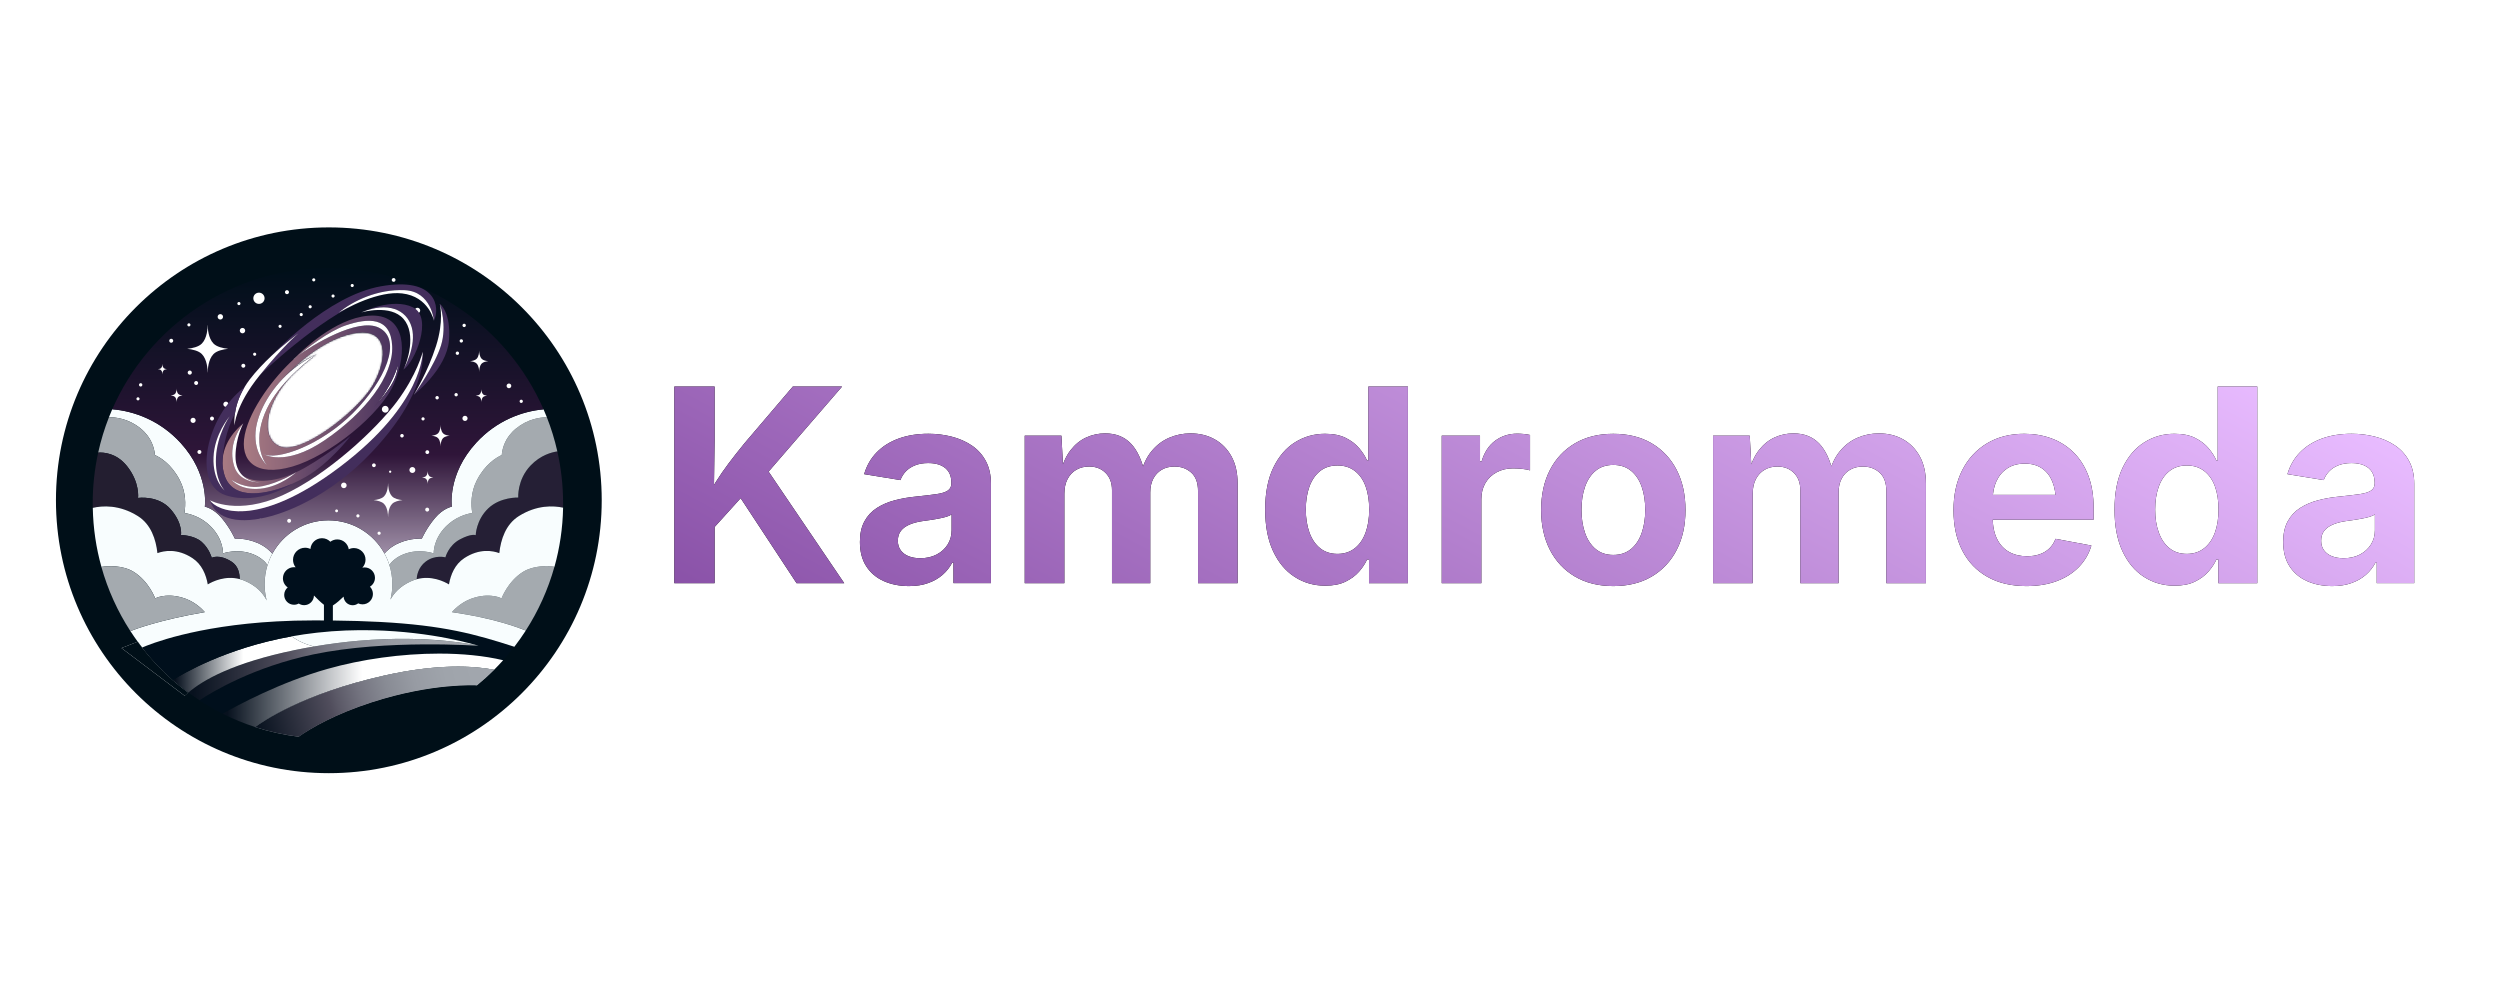 <?xml version="1.0" encoding="utf-8"?>
<!-- Generator: Adobe Illustrator 23.1.0, SVG Export Plug-In . SVG Version: 6.00 Build 0)  -->
<svg version="1.1" id="Layer_1" xmlns="http://www.w3.org/2000/svg" height="200" width="500" xmlns:xlink="http://www.w3.org/1999/xlink" x="0px" y="0px"
	 viewBox="0 0 1480 495" style="enable-background:new 0 0 1480 495;" xml:space="preserve">
<style type="text/css">
	.st0{clip-path:url(#SVGID_2_);}
	.st1{clip-path:url(#SVGID_4_);fill:#000F18;}
	.st2{clip-path:url(#SVGID_4_);fill:#251F35;}
	.st3{clip-path:url(#SVGID_4_);fill:#A4AAAF;}
	.st4{clip-path:url(#SVGID_4_);fill:#F8FDFE;}
	.st5{clip-path:url(#SVGID_4_);fill:#000F1C;}
	.st6{clip-path:url(#SVGID_6_);fill:url(#SVGID_7_);}
	.st7{clip-path:url(#SVGID_9_);fill:url(#SVGID_10_);}
	.st8{clip-path:url(#SVGID_12_);fill:#A0A6AA;}
	.st9{clip-path:url(#SVGID_12_);fill:#000F18;}
	.st10{clip-path:url(#SVGID_12_);fill:#000F1C;}
	.st11{clip-path:url(#SVGID_14_);fill:url(#SVGID_15_);}
	.st12{clip-path:url(#SVGID_17_);fill:#000F1C;}
	.st13{clip-path:url(#SVGID_17_);fill:#F8FDFE;}
	.st14{clip-path:url(#SVGID_17_);fill:#A4AAAF;}
	.st15{clip-path:url(#SVGID_17_);fill:#231E30;}
	.st16{clip-path:url(#SVGID_17_);fill:#000F18;}
	.st17{clip-path:url(#SVGID_19_);fill:url(#SVGID_20_);}
	.st18{clip-path:url(#SVGID_22_);fill:url(#SVGID_23_);}
	.st19{clip-path:url(#SVGID_25_);fill:#000F18;}
	.st20{clip-path:url(#SVGID_25_);fill:#FFFFFF;}
	.st21{clip-path:url(#SVGID_25_);fill:#432E5C;}
	.st22{clip-path:url(#SVGID_27_);fill:url(#SVGID_28_);}
	.st23{clip-path:url(#SVGID_30_);fill:#FFFFFF;}
	.st24{filter:url(#Adobe_OpacityMaskFilter);}
	.st25{clip-path:url(#SVGID_32_);fill:url(#SVGID_34_);}
	.st26{clip-path:url(#SVGID_32_);mask:url(#SVGID_33_);fill:url(#SVGID_35_);}
	.st27{clip-path:url(#SVGID_37_);fill:url(#SVGID_38_);}
	.st28{clip-path:url(#SVGID_40_);fill:#FFFFFF;}
	.st29{clip-path:url(#SVGID_40_);fill:#432E5C;}
	.st30{fill:url(#SVGID_41_);}
	.st31{fill:url(#SVGID_42_);}
	.st32{fill:url(#SVGID_43_);}
	.st33{fill:url(#SVGID_44_);}
	.st34{fill:url(#SVGID_45_);}
	.st35{fill:url(#SVGID_46_);}
	.st36{fill:url(#SVGID_47_);}
	.st37{fill:url(#SVGID_48_);}
	.st38{fill:url(#SVGID_49_);}
	.st39{fill:url(#SVGID_50_);}
</style>
<g>
	<defs>
		<rect id="SVGID_1_" x="-52.83" y="0.17" width="495" height="495"/>
	</defs>
	<clipPath id="SVGID_2_">
		<use xlink:href="#SVGID_1_"  style="overflow:visible;"/>
	</clipPath>
	<g class="st0">
		<defs>
			<rect id="SVGID_3_" x="-52.83" y="0.17" width="495" height="495"/>
		</defs>
		<clipPath id="SVGID_4_">
			<use xlink:href="#SVGID_3_"  style="overflow:visible;"/>
		</clipPath>
		<path class="st1" d="M194.67,86.12c-89.22,0-161.55,72.33-161.55,161.55c0,89.22,72.33,161.55,161.55,161.55
			c89.23,0,161.55-72.33,161.55-161.55C356.22,158.44,283.89,86.12,194.67,86.12 M71.92,335.16l9.58-3.78
			c0.85,1.16,1.72,2.32,2.6,3.46c5.44,6.99,11.52,13.45,18.17,19.29c2.96,2.6,6.03,5.08,9.2,7.42c-0.76,0.66-1.45,1.29-2.07,1.9
			L71.92,335.16z"/>
		<path class="st2" d="M333.35,249.47c0,0.85-0.01,1.71-0.03,2.56c-5.65-1.22-15.48-1.73-26.18,4.98
			c-7.77,4.88-10.68,13.8-11.57,21.93c-3.83-1.42-11.7-2.97-20.74,2.97c-5.58,3.67-8.05,9.8-9.06,15.54
			c-2.77-1.67-10.37-5.46-19.12-3.07c0.09-1.75,0.75-6.99,5.44-10.48c5.56-4.15,11.6-2.47,11.6-2.47s1.77-7.01,8.63-10.65
			c6.86-3.63,9.3-2.47,9.3-2.47s0.21-8.95,7.4-15.84c7.19-6.88,17.78-6.43,17.78-6.43s-0.76-10.52,7.34-18.99
			c5.94-6.22,12.66-7.87,15.81-8.32C332.18,228.62,333.35,238.91,333.35,249.47"/>
		<path class="st3" d="M297.03,220.89c0.35-4.06,2.03-10.46,8.45-15.7c6.91-5.64,14.2-6.64,18.25-6.69
			c2.57,6.52,4.65,13.28,6.22,20.24c-3.16,0.44-9.87,2.1-15.81,8.32c-8.09,8.47-7.34,18.99-7.34,18.99s-10.59-0.45-17.78,6.43
			c-7.19,6.89-7.4,15.84-7.4,15.84s-2.44-1.16-9.3,2.47c-6.86,3.63-8.63,10.65-8.63,10.65s-6.04-1.68-11.6,2.47
			c-4.68,3.49-5.35,8.73-5.44,10.48c-0.89,0.24-1.79,0.55-2.69,0.92c-7.44,3.1-11.1,7.88-12.82,11.14c0.72-2.91,1.11-5.96,1.11-9.1
			c0-3.99-0.62-7.84-1.77-11.45c1.58-2.14,4.24-4.64,8.6-6.34c9.12-3.55,17.67-0.45,17.67-0.45s-0.46-8.25,7.34-16.04
			c5.66-5.66,12.28-7.37,15.48-7.88c-0.81-4.85-0.99-12.17,2.76-19.43C287.33,226.04,294.22,222.14,297.03,220.89"/>
		<path class="st3" d="M309.59,290.06c6.34-3.94,14.46-3.58,18.64-3.05c-3.78,13.53-9.55,26.23-16.98,37.77
			c-4.87-2.02-19.49-7.43-43.45-10.87c-0.09-0.02-0.18-0.03-0.27-0.05c2.19-2.49,6.74-6.73,13.55-8.64
			c9.95-2.8,15.81,0.53,15.81,0.53S300.66,295.61,309.59,290.06"/>
		<path class="st4" d="M323.73,198.5c-4.04,0.05-11.33,1.04-18.25,6.69c-6.43,5.24-8.1,11.64-8.45,15.7
			c-2.81,1.25-9.7,5.15-14.7,14.87c-3.75,7.27-3.56,14.59-2.76,19.43c-3.2,0.51-9.82,2.22-15.48,7.88
			c-7.79,7.79-7.34,16.04-7.34,16.04s-8.55-3.1-17.67,0.45c-4.36,1.7-7.01,4.19-8.6,6.34c-0.74-2.34-1.71-4.59-2.87-6.71
			c1.29-1.56,4.01-4.23,8.67-6.25c7-3.03,13.43-2.57,13.43-2.57s2.72-6.16,7.75-12.14c5.03-5.98,10.03-6.77,10.03-6.77
			s-2.8-19.11,14.45-37.87c12-13.05,27.04-18.6,39.84-19.75C322.46,195.38,323.11,196.93,323.73,198.5"/>
		<path class="st5" d="M304.48,334.38c-2.11,2.74-4.32,5.4-6.63,7.97c-30.07-7.1-71.49-4.08-104.11,5.16
			c-28,7.94-53.07,21.45-61.94,26.51c-4.76-2.38-9.35-5.03-13.78-7.92c7.79-5.16,32.16-19.83,67.47-27.22
			c43.29-9.05,97.84-5.07,97.84-5.07s0,0-0.01,0c0,0,0,0-0.01,0c-0.83-0.27-26.49-8.4-62.69-9.2c1.58-1.51,3.03-3.16,4.32-4.93
			C262.68,321.7,281.5,326.96,304.48,334.38"/>
	</g>
	<g class="st0">
		<defs>
			<path id="SVGID_5_" d="M193.75,347.52c-28,7.94-53.07,21.45-61.94,26.51c6.15,3.09,12.57,5.73,19.2,7.88
				c4.02-2.98,27.98-19.61,76.42-30.46c32.01-7.17,53.23-5.74,65.08-3.44c1.84-1.84,3.62-3.72,5.36-5.66
				c-11.38-2.69-24.38-3.92-37.92-3.92C237.7,338.43,214.02,341.77,193.75,347.52"/>
		</defs>
		<clipPath id="SVGID_6_">
			<use xlink:href="#SVGID_5_"  style="overflow:visible;"/>
		</clipPath>
		
			<linearGradient id="SVGID_7_" gradientUnits="userSpaceOnUse" x1="-124.604" y1="1084.626" x2="-124.274" y2="1084.626" gradientTransform="matrix(503.18 0 0 -503.18 62829.824 546122)">
			<stop  offset="0" style="stop-color:#07111E"/>
			<stop  offset="0.018" style="stop-color:#07111E"/>
			<stop  offset="0.499" style="stop-color:#FFFFFF"/>
			<stop  offset="1" style="stop-color:#FFFFFF"/>
		</linearGradient>
		<rect x="131.8" y="338.43" class="st6" width="166.05" height="43.48"/>
	</g>
	<g class="st0">
		<defs>
			<path id="SVGID_8_" d="M211.97,330.86c-8.14,0.71-16.83,1.78-26.01,3.35c-3.61,0.61-7.3,1.3-11.05,2.07
				c-36.85,7.54-54.81,17.83-63.43,25.28c2.14,1.58,4.32,3.1,6.55,4.55c7.79-5.16,32.16-19.83,67.47-27.21
				c43.29-9.05,97.84-5.07,97.84-5.07s0,0-0.01,0c0,0,0,0-0.01,0c-0.65-0.16-17.35-4.13-44.95-4.13
				C230.43,329.69,221.59,330.02,211.97,330.86"/>
		</defs>
		<clipPath id="SVGID_9_">
			<use xlink:href="#SVGID_8_"  style="overflow:visible;"/>
		</clipPath>
		
			<linearGradient id="SVGID_10_" gradientUnits="userSpaceOnUse" x1="-124.504" y1="1084.556" x2="-124.174" y2="1084.556" gradientTransform="matrix(520.8 0 0 -520.8 64953.109 565185)">
			<stop  offset="0" style="stop-color:#07111E"/>
			<stop  offset="0.018" style="stop-color:#07111E"/>
			<stop  offset="0.331" style="stop-color:#504D5C"/>
			<stop  offset="0.363" style="stop-color:#5A5866"/>
			<stop  offset="0.463" style="stop-color:#747480"/>
			<stop  offset="0.571" style="stop-color:#888B94"/>
			<stop  offset="0.687" style="stop-color:#979BA3"/>
			<stop  offset="0.819" style="stop-color:#9FA4AB"/>
			<stop  offset="1" style="stop-color:#A2A7AE"/>
		</linearGradient>
		<rect x="111.47" y="329.69" class="st7" width="171.86" height="36.42"/>
	</g>
	<g class="st0">
		<defs>
			<rect id="SVGID_11_" x="-52.83" y="0.17" width="495" height="495"/>
		</defs>
		<clipPath id="SVGID_12_">
			<use xlink:href="#SVGID_11_"  style="overflow:visible;"/>
		</clipPath>
		<path class="st8" d="M292.5,348.01c-3.29,3.28-6.74,6.4-10.34,9.34l-0.1-0.13c0,0-26.03-1.58-61.85,10.02
			c-21.86,7.08-35.79,15.18-43.33,20.41c-8.91-1.1-17.57-3.04-25.88-5.75c4.02-2.98,27.98-19.6,76.42-30.46
			C259.43,344.28,280.64,345.71,292.5,348.01"/>
		<path class="st9" d="M282.05,357.22l0.1,0.13c-23.99,19.61-54.64,31.36-88.04,31.36c-5.84,0-11.59-0.36-17.24-1.06
			c7.54-5.23,21.47-13.33,43.33-20.41C256.02,355.64,282.05,357.22,282.05,357.22"/>
		<path class="st10" d="M224.95,319.68c-1.29,1.77-2.74,3.42-4.32,4.93c-10.22-0.23-21.28,0.13-32.86,1.41
			c-5.25,0.58-10.3,1.33-15.15,2.2c-3.45-2.44-6.46-5.44-8.92-8.87c6.88-0.38,14.2-0.59,21.95-0.59c2.07,0,4.11,0.01,6.09,0.02v2.33
			h5.3v-2.28C207.42,318.95,216.65,319.23,224.95,319.68"/>
		<path class="st10" d="M221.95,293.55c0,2.23-1.2,4.18-2.98,5.26c1.09,1.11,1.77,2.63,1.77,4.31c0,3.4-2.75,6.15-6.15,6.15
			c-0.93,0-1.8-0.21-2.59-0.58c-0.9,0.69-2.03,1.11-3.26,1.11c-2.88,0-5.22-2.27-5.36-5.11c-1.6,1.56-4.17,3.92-6.35,5.24v8.9
			c-1.73-0.02-3.49-0.03-5.3-0.04v-9.27c-1.94-1.48-4.3-3.83-5.91-5.5c-0.05,3.17-2.62,5.73-5.8,5.73c-1.18,0-2.29-0.36-3.21-0.97
			c-0.83,0.46-1.79,0.72-2.81,0.72c-3.21,0-5.81-2.6-5.81-5.81c0-1.78,0.81-3.38,2.08-4.45c-1.71-1.19-2.83-3.16-2.83-5.41
			c0-3.64,2.95-6.58,6.58-6.58c0.32,0,0.63,0.03,0.93,0.07c-0.96-1.22-1.53-2.75-1.53-4.43c0-3.95,3.2-7.15,7.15-7.15
			c1.14,0,2.21,0.27,3.16,0.74c0.26-3.56,3.23-6.38,6.86-6.38c1.94,0,3.68,0.8,4.93,2.09c1.15-0.86,2.57-1.37,4.11-1.37
			c3.44,0,6.28,2.52,6.79,5.82c0.92-0.45,1.95-0.71,3.04-0.71c3.8,0,6.89,3.08,6.89,6.88c0,1.83-0.72,3.49-1.88,4.72
			c0.42-0.09,0.86-0.14,1.32-0.14C219.2,287.4,221.95,290.15,221.95,293.55"/>
		<path class="st10" d="M197.04,318.83v2.28h-5.3v-2.33C193.54,318.79,195.31,318.81,197.04,318.83"/>
	</g>
	<g class="st0">
		<defs>
			<path id="SVGID_13_" d="M102.27,354.13c2.96,2.6,6.03,5.08,9.2,7.42c8.62-7.45,26.58-17.74,63.43-25.28
				c3.76-0.77,7.44-1.46,11.05-2.07c-4.87-1.12-9.39-3.18-13.34-5.98C133.22,335.32,107.52,350.77,102.27,354.13"/>
		</defs>
		<clipPath id="SVGID_14_">
			<use xlink:href="#SVGID_13_"  style="overflow:visible;"/>
		</clipPath>
		
			<linearGradient id="SVGID_15_" gradientUnits="userSpaceOnUse" x1="-124.961" y1="1085.119" x2="-124.631" y2="1085.119" gradientTransform="matrix(253.6 0 0 -253.6 31792.416 275531.031)">
			<stop  offset="0" style="stop-color:#07111E"/>
			<stop  offset="0.018" style="stop-color:#07111E"/>
			<stop  offset="0.499" style="stop-color:#FFFFFF"/>
			<stop  offset="1" style="stop-color:#FFFFFF"/>
		</linearGradient>
		<rect x="102.27" y="328.23" class="st11" width="83.69" height="33.32"/>
	</g>
	<g class="st0">
		<defs>
			<rect id="SVGID_16_" x="-52.83" y="0.17" width="495" height="495"/>
		</defs>
		<clipPath id="SVGID_17_">
			<use xlink:href="#SVGID_16_"  style="overflow:visible;"/>
		</clipPath>
		<path class="st12" d="M172.62,328.23c-39.4,7.1-65.1,22.55-70.35,25.9c-6.65-5.84-12.73-12.3-18.17-19.29
			c4.56-2,31.2-12.82,79.6-15.48C166.15,322.78,169.17,325.78,172.62,328.23"/>
		<path class="st13" d="M161.22,279.29c-1.16,2.13-2.12,4.39-2.86,6.74c-1.57-2.17-4.24-4.73-8.69-6.46
			c-9.12-3.55-17.67-0.45-17.67-0.45s0.45-8.25-7.34-16.04c-5.66-5.66-12.28-7.37-15.48-7.88c0.8-4.85,0.98-12.17-2.76-19.43
			c-5.01-9.72-11.9-13.62-14.7-14.87c-0.35-4.07-2.03-10.46-8.45-15.71c-7.23-5.9-14.86-6.72-18.77-6.69
			c0.62-1.58,1.27-3.15,1.95-4.71c12.91,1.05,28.19,6.57,40.35,19.79c17.25,18.77,14.45,37.87,14.45,37.87s4.99,0.8,10.03,6.77
			c5.03,5.98,7.75,12.14,7.75,12.14s6.43-0.45,13.43,2.57C157.23,275,159.97,277.75,161.22,279.29"/>
		<path class="st14" d="M156.64,297.35c0,2.82,0.31,5.56,0.89,8.21c-0.09,0.08-0.18,0.17-0.28,0.25c-1.85-3.22-5.5-7.6-12.46-10.5
			c-0.98-0.41-1.95-0.73-2.9-0.98c0.02-3.49-0.89-7.81-4.82-10.33c-7.38-4.73-11.73-2.27-11.73-2.27s-1.36-5.34-5.9-9.38
			c-4.54-4.05-12.3-4.13-12.3-4.13s1.25-6.74-6.09-15.21c-7.34-8.47-19.32-6.74-19.32-6.74s1.21-9.23-6.66-18.97
			c-6.31-7.8-14.1-8.06-16.95-7.85c1.58-7.21,3.73-14.21,6.38-20.96c3.91-0.04,11.54,0.79,18.77,6.69
			c6.43,5.24,8.1,11.64,8.45,15.71c2.81,1.25,9.69,5.14,14.7,14.87c3.74,7.27,3.56,14.59,2.76,19.43c3.2,0.52,9.82,2.22,15.48,7.88
			c7.79,7.79,7.34,16.04,7.34,16.04s8.55-3.1,17.67,0.45c4.45,1.73,7.11,4.3,8.69,6.46C157.24,289.6,156.64,293.41,156.64,297.35"/>
		<path class="st15" d="M137.07,283.99c3.93,2.52,4.83,6.84,4.82,10.33c-8.66-2.27-16.17,1.47-18.91,3.13
			c-1.01-5.74-3.48-11.88-9.06-15.54c-9.04-5.94-16.9-4.39-20.74-2.97c-0.89-8.12-3.79-17.04-11.57-21.93
			c-11.04-6.92-21.15-6.16-26.7-4.86c-0.02-0.89-0.03-1.79-0.03-2.68c0-10.31,1.12-20.35,3.25-30.02
			c2.85-0.21,10.65,0.05,16.95,7.85c7.87,9.74,6.66,18.97,6.66,18.97s11.98-1.74,19.32,6.74c7.34,8.47,6.09,15.21,6.09,15.21
			s7.76,0.08,12.3,4.13c4.54,4.05,5.9,9.38,5.9,9.38S129.69,279.26,137.07,283.99"/>
		<path class="st14" d="M157.88,306.98c-0.18-0.37-0.39-0.76-0.62-1.17c0.09-0.09,0.18-0.17,0.28-0.25
			C157.64,306.03,157.75,306.51,157.88,306.98"/>
		<path class="st13" d="M187.77,326.03c-5.25,0.58-10.3,1.33-15.15,2.2c3.95,2.8,8.47,4.86,13.34,5.98
			c9.18-1.56,17.88-2.64,26.01-3.35c42.74-3.74,70.1,2.66,71.32,2.95c-1.21-0.39-26.75-8.39-62.66-9.19
			C210.41,324.39,199.35,324.74,187.77,326.03"/>
		<path class="st13" d="M307.15,257.02c-7.77,4.88-10.68,13.8-11.57,21.93c-3.83-1.42-11.7-2.97-20.74,2.97
			c-5.58,3.67-8.05,9.8-9.06,15.54c-2.77-1.67-10.37-5.46-19.12-3.07c-0.89,0.24-1.79,0.55-2.69,0.92
			c-7.44,3.1-11.1,7.88-12.82,11.14c0.72-2.91,1.11-5.96,1.11-9.1c0-3.99-0.62-7.84-1.77-11.45c-0.74-2.34-1.71-4.59-2.87-6.71
			c-6.42-11.71-18.87-19.65-33.17-19.65c-14.34,0-26.82,7.99-33.22,19.75c-1.16,2.13-2.12,4.39-2.86,6.74
			c-1.12,3.57-1.72,7.38-1.72,11.32c0,2.82,0.31,5.56,0.89,8.21c0.11,0.48,0.22,0.95,0.35,1.42c-0.18-0.37-0.39-0.76-0.62-1.17
			c-1.85-3.22-5.5-7.6-12.46-10.5c-0.98-0.41-1.95-0.73-2.9-0.98c-8.66-2.27-16.17,1.47-18.91,3.13
			c-1.01-5.74-3.48-11.88-9.06-15.54c-9.04-5.94-16.9-4.39-20.74-2.97c-0.89-8.12-3.79-17.04-11.57-21.93
			c-11.04-6.92-21.15-6.16-26.7-4.86c0.23,12.08,1.99,23.79,5.11,34.93c4-0.57,12.54-1.13,19.14,2.98
			c8.93,5.55,12.7,15.69,12.7,15.69s5.86-3.33,15.82-0.53c6.8,1.91,11.35,6.15,13.55,8.64c-26.56,4.57-41.28,10.11-44.05,11.22
			c1.39,2.14,2.83,4.25,4.33,6.31c0.85,1.16,1.72,2.32,2.6,3.45c4.56-2,31.2-12.82,79.6-15.48c6.88-0.38,14.2-0.59,21.95-0.59
			c2.07,0,4.11,0.01,6.09,0.02v-9.27c-1.94-1.48-4.3-3.83-5.91-5.5c-0.05,3.17-2.62,5.73-5.8,5.73c-1.18,0-2.29-0.36-3.21-0.97
			c-0.83,0.46-1.79,0.72-2.8,0.72c-3.21,0-5.81-2.6-5.81-5.81c0-1.78,0.81-3.38,2.08-4.45c-1.71-1.19-2.83-3.16-2.83-5.41
			c0-3.64,2.95-6.58,6.58-6.58c0.32,0,0.63,0.03,0.93,0.07c-0.96-1.22-1.53-2.75-1.53-4.43c0-3.95,3.2-7.15,7.15-7.15
			c1.14,0,2.21,0.27,3.16,0.74c0.26-3.56,3.23-6.38,6.86-6.38c1.94,0,3.68,0.8,4.93,2.09c1.15-0.86,2.57-1.37,4.11-1.37
			c3.44,0,6.28,2.52,6.79,5.82c0.92-0.45,1.95-0.71,3.04-0.71c3.8,0,6.89,3.08,6.89,6.88c0,1.83-0.72,3.49-1.88,4.72
			c0.42-0.09,0.86-0.14,1.32-0.14c3.4,0,6.15,2.75,6.15,6.15c0,2.23-1.2,4.18-2.98,5.26c1.09,1.11,1.77,2.63,1.77,4.31
			c0,3.4-2.75,6.15-6.15,6.15c-0.93,0-1.8-0.21-2.59-0.58c-0.9,0.69-2.03,1.11-3.26,1.11c-2.88,0-5.22-2.27-5.36-5.11
			c-1.6,1.56-4.17,3.92-6.35,5.24v8.9c10.39,0.12,19.61,0.41,27.91,0.85c37.73,2.02,56.55,7.28,79.53,14.7
			c2.36-3.06,4.67-6.35,6.77-9.6c-3.61-1.41-17.77-7.15-43.45-10.87c-0.09-0.01-0.18-0.03-0.27-0.04c0,0,0,0,0-0.01
			c2.19-2.49,6.74-6.73,13.55-8.64c9.95-2.8,15.81,0.53,15.81,0.53s3.77-10.14,12.7-15.69c6.34-3.94,14.46-3.58,18.64-3.05
			c3.12-11.16,4.88-22.88,5.1-34.98C327.68,250.82,317.85,250.3,307.15,257.02"/>
		<path class="st14" d="M107.67,305.22c6.8,1.91,11.35,6.15,13.55,8.64c-26.56,4.57-41.28,10.11-44.05,11.22
			c-7.51-11.59-13.34-24.37-17.15-37.99c4-0.57,12.54-1.13,19.14,2.98c8.93,5.55,12.7,15.69,12.7,15.69S97.72,302.42,107.67,305.22"
			/>
		<path class="st16" d="M118.02,366.1c-1.76,1.16-2.67,1.84-2.67,1.84l-5.95-4.49c0.62-0.61,1.31-1.24,2.07-1.9
			C113.61,363.13,115.8,364.65,118.02,366.1"/>
		<path class="st16" d="M111.47,361.55c-0.76,0.66-1.45,1.29-2.07,1.9l-37.48-28.3l9.58-3.78c0.85,1.16,1.72,2.32,2.6,3.46
			c5.44,6.99,11.52,13.45,18.17,19.29C105.23,356.73,108.3,359.21,111.47,361.55"/>
	</g>
	<g class="st0">
		<defs>
			<path id="SVGID_18_" d="M66.45,193.79c12.91,1.05,28.19,6.57,40.35,19.79c17.25,18.77,14.45,37.87,14.45,37.87
				s4.99,0.8,10.03,6.77c5.03,5.98,7.76,12.14,7.76,12.14s6.43-0.45,13.43,2.57c4.76,2.06,7.5,4.8,8.75,6.35
				c6.41-11.76,18.89-19.75,33.22-19.75c14.3,0,26.75,7.94,33.17,19.65c1.29-1.56,4.01-4.23,8.67-6.25c7-3.03,13.43-2.57,13.43-2.57
				s2.72-6.16,7.75-12.14c5.03-5.98,10.03-6.77,10.03-6.77s-2.8-19.11,14.45-37.87c12-13.05,27.04-18.6,39.84-19.75
				c-21.47-49.21-70.56-83.6-127.68-83.6C137.01,110.23,87.94,144.61,66.45,193.79"/>
		</defs>
		<clipPath id="SVGID_19_">
			<use xlink:href="#SVGID_18_"  style="overflow:visible;"/>
		</clipPath>
		
			<linearGradient id="SVGID_20_" gradientUnits="userSpaceOnUse" x1="-123.706" y1="1084.84" x2="-123.376" y2="1084.84" gradientTransform="matrix(0 -512.3 -512.3 0 555957.562 -63095.367)">
			<stop  offset="0" style="stop-color:#A292AA"/>
			<stop  offset="0.358" style="stop-color:#2F1539"/>
			<stop  offset="1" style="stop-color:#000F1A"/>
		</linearGradient>
		<rect x="66.45" y="110.23" class="st17" width="255.34" height="169.06"/>
	</g>
	<g class="st0">
		<defs>
			<path id="SVGID_21_" d="M227.42,351.45c-48.44,10.85-72.4,27.48-76.42,30.46c8.31,2.7,16.96,4.65,25.88,5.75
				c7.54-5.23,21.47-13.33,43.33-20.41c35.82-11.6,61.85-10.02,61.85-10.02l0.1,0.13c3.6-2.94,7.06-6.06,10.34-9.34
				c-5.27-1.02-12.38-1.87-21.47-1.87C259.66,346.14,245.21,347.47,227.42,351.45"/>
		</defs>
		<clipPath id="SVGID_22_">
			<use xlink:href="#SVGID_21_"  style="overflow:visible;"/>
		</clipPath>
		
			<linearGradient id="SVGID_23_" gradientUnits="userSpaceOnUse" x1="-124.54" y1="1084.987" x2="-124.21" y2="1084.987" gradientTransform="matrix(425.74 -114.077 -114.077 -425.74 176945.344 448100.531)">
			<stop  offset="0" style="stop-color:#07111E"/>
			<stop  offset="0.018" style="stop-color:#07111E"/>
			<stop  offset="0.331" style="stop-color:#504D5C"/>
			<stop  offset="0.363" style="stop-color:#5A5866"/>
			<stop  offset="0.463" style="stop-color:#747480"/>
			<stop  offset="0.571" style="stop-color:#888B94"/>
			<stop  offset="0.687" style="stop-color:#979BA3"/>
			<stop  offset="0.819" style="stop-color:#9FA4AB"/>
			<stop  offset="1" style="stop-color:#A2A7AE"/>
		</linearGradient>
		<polygon class="st18" points="140.62,348.92 283.02,310.76 302.88,384.87 160.48,423.03 		"/>
	</g>
	<g class="st0">
		<defs>
			<rect id="SVGID_24_" x="-52.83" y="0.17" width="495" height="495"/>
		</defs>
		<clipPath id="SVGID_25_">
			<use xlink:href="#SVGID_24_"  style="overflow:visible;"/>
		</clipPath>
		<polygon class="st19" points="282.05,357.22 282.34,357.23 282.25,357.39 282.09,357.4 		"/>
		<path class="st20" d="M156.63,128.08c0,1.84-1.49,3.33-3.33,3.33c-1.84,0-3.33-1.49-3.33-3.33c0-1.84,1.49-3.33,3.33-3.33
			C155.14,124.75,156.63,126.24,156.63,128.08"/>
		<path class="st20" d="M171.08,124.46c0,0.66-0.53,1.19-1.19,1.19c-0.66,0-1.19-0.53-1.19-1.19c0-0.66,0.53-1.19,1.19-1.19
			C170.55,123.27,171.08,123.81,171.08,124.46"/>
		<path class="st20" d="M142.37,131.22c0,0.52-0.42,0.93-0.93,0.93c-0.52,0-0.93-0.42-0.93-0.93c0-0.52,0.42-0.93,0.93-0.93
			C141.95,130.28,142.37,130.7,142.37,131.22"/>
		<path class="st20" d="M179.26,137.72c0,0.52-0.42,0.93-0.93,0.93c-0.52,0-0.93-0.42-0.93-0.93c0-0.52,0.42-0.93,0.93-0.93
			C178.84,136.79,179.26,137.21,179.26,137.72"/>
		<path class="st20" d="M184.55,133.11c0,0.52-0.42,0.93-0.93,0.93c-0.52,0-0.93-0.42-0.93-0.93c0-0.52,0.42-0.93,0.93-0.93
			C184.13,132.18,184.55,132.59,184.55,133.11"/>
		<path class="st20" d="M198.1,126.75c0,0.52-0.42,0.93-0.93,0.93c-0.52,0-0.93-0.42-0.93-0.93c0-0.52,0.42-0.93,0.93-0.93
			C197.68,125.82,198.1,126.24,198.1,126.75"/>
		<path class="st20" d="M209.45,120.52c0,0.52-0.42,0.93-0.93,0.93c-0.52,0-0.93-0.42-0.93-0.93c0-0.52,0.42-0.93,0.93-0.93
			C209.03,119.59,209.45,120.01,209.45,120.52"/>
		<path class="st20" d="M234.15,117.22c0,0.62-0.5,1.12-1.12,1.12c-0.62,0-1.12-0.5-1.12-1.12c0-0.62,0.5-1.12,1.12-1.12
			C233.65,116.1,234.15,116.6,234.15,117.22"/>
		<path class="st20" d="M248.76,135.3c0,0.89-0.72,1.61-1.61,1.61c-0.89,0-1.61-0.72-1.61-1.61c0-0.89,0.72-1.61,1.61-1.61
			C248.03,133.69,248.76,134.41,248.76,135.3"/>
		<path class="st20" d="M186.67,117.18c0,0.52-0.42,0.93-0.93,0.93c-0.52,0-0.93-0.42-0.93-0.93c0-0.52,0.42-0.93,0.93-0.93
			C186.25,116.25,186.67,116.67,186.67,117.18"/>
		<path class="st20" d="M166.73,144.69c0,0.52-0.42,0.93-0.93,0.93c-0.52,0-0.93-0.42-0.93-0.93c0-0.52,0.42-0.93,0.93-0.93
			C166.31,143.75,166.73,144.17,166.73,144.69"/>
		<path class="st20" d="M112.77,143.82c0,0.52-0.42,0.93-0.93,0.93c-0.52,0-0.93-0.42-0.93-0.93c0-0.52,0.42-0.93,0.93-0.93
			C112.36,142.89,112.77,143.31,112.77,143.82"/>
		<path class="st20" d="M151.69,161.21c0,0.52-0.42,0.93-0.93,0.93c-0.52,0-0.93-0.42-0.93-0.93s0.42-0.93,0.93-0.93
			C151.27,160.28,151.69,160.7,151.69,161.21"/>
		<path class="st20" d="M145.23,168.02c0,0.65-0.53,1.18-1.18,1.18c-0.65,0-1.18-0.53-1.18-1.18c0-0.65,0.53-1.18,1.18-1.18
			C144.71,166.84,145.23,167.37,145.23,168.02"/>
		<path class="st20" d="M102.54,153.23c0,0.65-0.53,1.18-1.18,1.18c-0.65,0-1.18-0.53-1.18-1.18c0-0.65,0.53-1.18,1.18-1.18
			C102.01,152.05,102.54,152.58,102.54,153.23"/>
		<path class="st20" d="M117.3,178.24c0,0.65-0.53,1.18-1.18,1.18c-0.65,0-1.18-0.53-1.18-1.18c0-0.65,0.53-1.18,1.18-1.18
			C116.78,177.06,117.3,177.59,117.3,178.24"/>
		<path class="st20" d="M126.68,199.28c0,0.65-0.53,1.18-1.18,1.18s-1.18-0.53-1.18-1.18c0-0.65,0.53-1.18,1.18-1.18
			S126.68,198.63,126.68,199.28"/>
		<path class="st20" d="M119.23,219.07c0,0.65-0.53,1.18-1.18,1.18c-0.65,0-1.18-0.53-1.18-1.18c0-0.65,0.53-1.18,1.18-1.18
			C118.7,217.89,119.23,218.42,119.23,219.07"/>
		<path class="st20" d="M135.27,190.81c0,0.85-0.69,1.53-1.53,1.53c-0.85,0-1.53-0.69-1.53-1.53c0-0.85,0.69-1.53,1.53-1.53
			C134.59,189.28,135.27,189.97,135.27,190.81"/>
		<path class="st20" d="M115.83,200.35c0,0.85-0.69,1.53-1.53,1.53c-0.85,0-1.53-0.69-1.53-1.53c0-0.85,0.69-1.53,1.53-1.53
			C115.15,198.82,115.83,199.51,115.83,200.35"/>
		<path class="st20" d="M132.04,139.06c0,0.88-0.72,1.6-1.6,1.6c-0.88,0-1.6-0.72-1.6-1.6c0-0.88,0.72-1.6,1.6-1.6
			C131.32,137.46,132.04,138.18,132.04,139.06"/>
		<path class="st20" d="M145.15,147.23c0,0.88-0.72,1.6-1.6,1.6c-0.88,0-1.6-0.72-1.6-1.6c0-0.88,0.72-1.6,1.6-1.6
			C144.44,145.63,145.15,146.35,145.15,147.23"/>
		<path class="st20" d="M84.28,179.34c0,0.55-0.45,1-1,1c-0.55,0-1-0.45-1-1c0-0.55,0.45-1,1-1
			C83.83,178.33,84.28,178.78,84.28,179.34"/>
		<path class="st20" d="M82.62,187.61c0,0.51-0.42,0.93-0.93,0.93c-0.51,0-0.93-0.42-0.93-0.93s0.42-0.93,0.93-0.93
			C82.2,186.68,82.62,187.1,82.62,187.61"/>
		<path class="st20" d="M122.91,171.97c0-1.67-0.23-7.63-3.42-10.87c-1.92-1.95-5.58-2.77-8.67-3.1c3.09-0.33,6.75-1.14,8.67-3.1
			c3.19-3.23,3.42-9.18,3.42-10.87h0.07c0,1.68,0.24,7.63,3.43,10.87c1.92,1.95,5.57,2.77,8.67,3.1c-3.09,0.33-6.74,1.14-8.67,3.1
			c-3.19,3.24-3.43,9.2-3.43,10.87H122.91z"/>
		<path class="st20" d="M229.71,257.41c0-1.18-0.16-5.37-2.41-7.65c-1.35-1.37-3.92-1.95-6.1-2.18c2.18-0.23,4.75-0.81,6.1-2.18
			c2.24-2.28,2.41-6.46,2.41-7.64h0.05c0,1.18,0.17,5.37,2.41,7.64c1.35,1.37,3.92,1.95,6.1,2.18c-2.18,0.23-4.74,0.81-6.1,2.18
			c-2.25,2.28-2.41,6.47-2.41,7.65H229.71z"/>
		<path class="st20" d="M260.8,215.65c0-0.74-0.1-3.39-1.52-4.83c-0.85-0.87-2.47-1.23-3.85-1.37c1.37-0.15,2.99-0.51,3.85-1.37
			c1.42-1.44,1.52-4.07,1.52-4.82h0.03c0,0.75,0.11,3.39,1.52,4.82c0.85,0.87,2.47,1.23,3.85,1.37c-1.37,0.15-2.99,0.51-3.85,1.37
			c-1.42,1.44-1.52,4.08-1.52,4.83H260.8z"/>
		<path class="st20" d="M283.65,171.52c0-0.74-0.1-3.39-1.52-4.83c-0.85-0.87-2.47-1.23-3.85-1.37c1.37-0.15,2.99-0.51,3.85-1.37
			c1.42-1.44,1.52-4.07,1.52-4.82h0.03c0,0.75,0.11,3.39,1.52,4.82c0.85,0.87,2.47,1.23,3.85,1.37c-1.37,0.15-2.99,0.51-3.85,1.37
			c-1.42,1.44-1.52,4.08-1.52,4.83H283.65z"/>
		<path class="st20" d="M253.16,238c0-0.46-0.06-2.09-0.94-2.98c-0.53-0.53-1.53-0.76-2.38-0.85c0.85-0.09,1.85-0.31,2.38-0.85
			c0.87-0.89,0.94-2.52,0.94-2.98h0.02c0,0.46,0.07,2.09,0.94,2.98c0.53,0.53,1.53,0.76,2.38,0.85c-0.85,0.09-1.85,0.31-2.38,0.85
			c-0.88,0.89-0.94,2.52-0.94,2.98H253.16z"/>
		<path class="st20" d="M284.98,189.59c0-0.46-0.06-2.09-0.94-2.98c-0.53-0.53-1.53-0.76-2.38-0.85c0.85-0.09,1.85-0.31,2.38-0.85
			c0.87-0.89,0.94-2.52,0.94-2.98H285c0,0.46,0.07,2.09,0.94,2.98c0.53,0.53,1.53,0.76,2.38,0.85c-0.85,0.09-1.85,0.31-2.38,0.85
			c-0.88,0.89-0.94,2.52-0.94,2.98H284.98z"/>
		<path class="st20" d="M96.14,173.1c0-0.37-0.05-1.67-0.75-2.38c-0.42-0.43-1.22-0.61-1.9-0.68c0.68-0.07,1.48-0.25,1.9-0.68
			c0.7-0.71,0.75-2.01,0.75-2.38h0.01c0,0.37,0.05,1.67,0.75,2.38c0.42,0.43,1.22,0.61,1.9,0.68c-0.68,0.07-1.48,0.25-1.9,0.68
			c-0.7,0.71-0.75,2.02-0.75,2.38H96.14z"/>
		<path class="st20" d="M104.55,189.63c0-0.48-0.07-2.19-0.98-3.13c-0.55-0.56-1.6-0.8-2.49-0.89c0.89-0.1,1.94-0.33,2.49-0.89
			c0.92-0.93,0.98-2.64,0.98-3.13h0.02c0,0.48,0.07,2.19,0.99,3.13c0.55,0.56,1.6,0.8,2.49,0.89c-0.89,0.1-1.94,0.33-2.49,0.89
			c-0.92,0.93-0.99,2.65-0.99,3.13H104.55z"/>
		<path class="st20" d="M112.34,170.85c0.68,0,1.23,0.55,1.23,1.23c0,0.68-0.55,1.23-1.23,1.23c-0.68,0-1.23-0.55-1.23-1.23
			C111.12,171.4,111.66,170.85,112.34,170.85"/>
		<path class="st20" d="M275.78,144.14c0,0.55-0.45,1-1,1c-0.55,0-1-0.45-1-1c0-0.55,0.45-1,1-1
			C275.33,143.14,275.78,143.58,275.78,144.14"/>
		<path class="st20" d="M274.09,153.32c0,0.55-0.45,1-1,1c-0.55,0-1-0.45-1-1c0-0.55,0.45-1,1-1
			C273.64,152.32,274.09,152.77,274.09,153.32"/>
		<path class="st20" d="M271.77,160.6c0,0.55-0.45,1-1,1s-1-0.45-1-1c0-0.55,0.45-1,1-1S271.77,160.04,271.77,160.6"/>
		<path class="st20" d="M271.03,185.17c0,0.55-0.45,1-1,1c-0.55,0-1-0.45-1-1c0-0.55,0.45-1,1-1
			C270.58,184.16,271.03,184.61,271.03,185.17"/>
		<path class="st20" d="M259.79,186.95c0,0.56-0.46,1.02-1.02,1.02c-0.56,0-1.02-0.46-1.02-1.02c0-0.56,0.46-1.02,1.02-1.02
			C259.33,185.93,259.79,186.38,259.79,186.95"/>
		<path class="st20" d="M276.81,199.18c0,0.84-0.68,1.53-1.53,1.53c-0.84,0-1.53-0.68-1.53-1.53s0.68-1.53,1.53-1.53
			C276.12,197.65,276.81,198.34,276.81,199.18"/>
		<path class="st20" d="M251.39,199.47c0,0.52-0.42,0.95-0.95,0.95c-0.52,0-0.95-0.42-0.95-0.95c0-0.52,0.42-0.95,0.95-0.95
			C250.97,198.52,251.39,198.95,251.39,199.47"/>
		<path class="st20" d="M239.03,209.46c0,0.58-0.47,1.05-1.05,1.05s-1.05-0.47-1.05-1.05c0-0.58,0.47-1.05,1.05-1.05
			S239.03,208.88,239.03,209.46"/>
		<path class="st20" d="M251.83,219.16c0,0.63,0.51,1.13,1.13,1.13c0.63,0,1.14-0.51,1.14-1.13c0-0.63-0.51-1.13-1.14-1.13
			C252.34,218.02,251.83,218.53,251.83,219.16"/>
		<path class="st20" d="M245.88,229.74c0,0.97-0.79,1.76-1.76,1.76c-0.97,0-1.76-0.79-1.76-1.76c0-0.97,0.79-1.76,1.76-1.76
			C245.09,227.98,245.88,228.77,245.88,229.74"/>
		<path class="st20" d="M222.47,226.94c0,0.62-0.5,1.12-1.12,1.12c-0.62,0-1.12-0.5-1.12-1.12c0-0.62,0.5-1.12,1.12-1.12
			C221.97,225.82,222.47,226.32,222.47,226.94"/>
		<path class="st20" d="M231.65,230.75c0,0.37-0.3,0.67-0.67,0.67c-0.37,0-0.67-0.3-0.67-0.67c0-0.37,0.3-0.67,0.67-0.67
			C231.35,230.07,231.65,230.37,231.65,230.75"/>
		<path class="st20" d="M205.21,238.84c0,0.91-0.74,1.66-1.66,1.66c-0.91,0-1.65-0.74-1.65-1.66c0-0.91,0.74-1.66,1.65-1.66
			C204.47,237.18,205.21,237.92,205.21,238.84"/>
		<path class="st20" d="M200.12,253.93c0,0.47-0.38,0.85-0.85,0.85c-0.47,0-0.85-0.38-0.85-0.85c0-0.47,0.38-0.85,0.85-0.85
			C199.74,253.08,200.12,253.46,200.12,253.93"/>
		<path class="st20" d="M212.84,256.9c0,0.52-0.42,0.95-0.95,0.95c-0.52,0-0.95-0.42-0.95-0.95c0-0.52,0.42-0.95,0.95-0.95
			C212.42,255.96,212.84,256.38,212.84,256.9"/>
		<path class="st20" d="M225.38,267.17c0,0.52-0.42,0.95-0.95,0.95c-0.52,0-0.95-0.42-0.95-0.95c0-0.52,0.42-0.95,0.95-0.95
			C224.95,266.22,225.38,266.64,225.38,267.17"/>
		<path class="st20" d="M254.07,253.19c0,0.65-0.53,1.17-1.17,1.17c-0.65,0-1.17-0.53-1.17-1.17c0-0.65,0.53-1.17,1.17-1.17
			C253.55,252.01,254.07,252.54,254.07,253.19"/>
		<path class="st20" d="M172.33,259.82c0,0.64-0.52,1.16-1.16,1.16c-0.64,0-1.16-0.52-1.16-1.16c0-0.64,0.52-1.16,1.16-1.16
			C171.81,258.66,172.33,259.18,172.33,259.82"/>
		<path class="st20" d="M155.18,257.22c0,0.61-0.5,1.11-1.11,1.11c-0.61,0-1.11-0.5-1.11-1.11s0.5-1.11,1.11-1.11
			C154.68,256.11,155.18,256.61,155.18,257.22"/>
		<path class="st20" d="M230.09,193.78c0,1.11-0.9,2.02-2.02,2.02c-1.11,0-2.02-0.9-2.02-2.02c0-1.11,0.9-2.02,2.02-2.02
			C229.19,191.76,230.09,192.67,230.09,193.78"/>
		<path class="st20" d="M302.68,179.94c0,0.77-0.62,1.39-1.39,1.39c-0.77,0-1.39-0.62-1.39-1.39c0-0.77,0.62-1.39,1.39-1.39
			C302.06,178.55,302.68,179.17,302.68,179.94"/>
		<path class="st20" d="M309.54,189.08c0,0.54-0.43,0.97-0.97,0.97c-0.54,0-0.97-0.43-0.97-0.97c0-0.54,0.43-0.97,0.97-0.97
			C309.11,188.11,309.54,188.54,309.54,189.08"/>
		<path class="st21" d="M260.34,131.36c0.19,0.14,6.79,4.98,5.45,21.69c-1.35,16.82-20.48,31.95-20.78,32.18c0,0,0-0.01,0.01-0.01
			c0.37-0.52,12.34-17.23,16.07-29.24c3.67-11.8-0.46-23.8-0.74-24.58C260.34,131.38,260.34,131.37,260.34,131.36"/>
		<path class="st20" d="M260.35,131.4c0.28,0.78,4.4,12.77,0.74,24.58c-3.73,12.02-15.7,28.73-16.07,29.24
			c0.27-0.45,8.25-13.67,13.1-28.84C262.87,141.51,260.52,132.07,260.35,131.4"/>
		<path class="st21" d="M200.41,136.69c0.34-0.2,6.9-4.18,15.35-7.43c-26.89,10.48-61.52,43.94-62.06,44.46
			c14.21-17.56,22.53-24.51,22.88-24.8c-0.35,0.25-7.79,5.68-15.9,13.29c0.99-1.08,32.77-35.58,64.95-41.25
			c32.69-5.75,35.01,12.52,31.27,20.44c0,0-1.41-17.41-17.35-18.12C223.61,122.58,208.99,129.53,200.41,136.69"/>
		<path class="st20" d="M239.55,123.28c15.94,0.71,17.35,18.12,17.35,18.12s-2.92-14.38-18.87-16.2
			c-6.87-0.78-14.82,1.25-21.63,3.81c-0.21,0.08-0.43,0.16-0.64,0.24c-8.44,3.25-15.01,7.23-15.35,7.43
			C208.99,129.53,223.61,122.58,239.55,123.28"/>
		<path class="st21" d="M250.27,159.78c0,0,3.79,24.37-31.85,61.14c-35.64,36.78-87.02,50.5-94.13,26.73c0,0,0,0,0,0
			c3.64,5.77,27.1,17.83,76.88-19.69C250.95,190.43,250.27,159.78,250.27,159.78"/>
		<path class="st20" d="M250.27,159.78c0,0,0.68,30.65-49.11,68.18c-49.78,37.52-73.24,25.46-76.88,19.69
			c0.3,0.17,16.44,9.09,42.9-2.89c26.71-12.11,55.62-39.27,67.65-55.31C246.86,173.4,250.27,159.78,250.27,159.78"/>
		<path class="st21" d="M244.47,133.45c12.11,5.92,1.13,32.61-5.63,36.85c0,0,0,0,0-0.01c0-0.01,0.01-0.01,0.01-0.02
			c0.4-0.7,7.92-14.19,4.9-24.94c-3.05-10.87-14.45-15.14-29.15-9.16v0C214.61,136.17,232.37,127.53,244.47,133.45"/>
		<path class="st20" d="M243.76,145.33c3.02,10.75-4.5,24.25-4.9,24.94c2.28-4.43,7.84-21.1-0.02-30.01
			c-7.74-8.78-24.4-3.95-24.96-3.79c0.24-0.11,0.49-0.21,0.73-0.3C229.31,130.19,240.71,134.46,243.76,145.33"/>
		<path class="st20" d="M235.51,167.8c0,0,0.23,5.07-3.93,11.73c-3.9,6.24-9.34,12.15-10,12.87
			C232.35,180.09,235.51,167.8,235.51,167.8"/>
	</g>
	<g class="st0">
		<defs>
			<path id="SVGID_26_" d="M221.58,192.4c-0.02,0.02-0.04,0.04-0.05,0.05C221.55,192.43,221.56,192.42,221.58,192.4 M235.51,167.8
				c0,0,0.23,5.07-3.93,11.73c-3.9,6.24-9.34,12.15-10,12.87C232.35,180.09,235.51,167.8,235.51,167.8 M151.27,207.23
				c0.66-8.64,5.88-20.9,16.16-31.56c0,0,0.01-0.01,0.04-0.04c0.91-1.04,20.05-22.48,41.61-26.72c22.09-4.34,20.18,16.44,11.3,31.22
				c-8.88,14.78-42.17,41.22-54.89,35.67c-12.05-5.26-8.24-26.19,7.26-42.09c-5.45,5.45-11.16,12.27-14.72,19.69
				c-8.58,17.86-2.82,30.27,0,33.49C158.03,226.9,150.26,220.34,151.27,207.23 M204.54,144.17c13.32-4.54,26.84-5.35,27.64,12.2
				c0.81,17.56-15.84,39.35-40.06,55.79c-23.83,16.18-36.32,8.14-36.71,7.88c8.18,4.63,34.7-5.06,53.66-24.12
				c18.96-19.07,29.51-43.39,15.23-50.45c-12.61-6.23-39.84,10.69-48.12,16.72C181.52,157.81,194.57,147.57,204.54,144.17
				 M217.96,138.42c-20.02,1.72-39.72,21.18-43.53,25.13c0.42-0.34,1.01-0.8,1.76-1.34c-1.42,1.17-2.29,1.93-2.41,2.03
				c-0.01,0.01-0.01,0.01-0.01,0.01c-11.25,10.27-25.73,29.06-28.86,44.59c-3.13,15.54,6.46,25.12,28.16,18.87
				c21.7-6.26,52.75-30.97,60.52-49.74c7.46-18.02,6.73-39.66-13.07-39.66C219.7,138.3,218.85,138.34,217.96,138.42"/>
		</defs>
		<clipPath id="SVGID_27_">
			<use xlink:href="#SVGID_26_"  style="overflow:visible;"/>
		</clipPath>
		
			<linearGradient id="SVGID_28_" gradientUnits="userSpaceOnUse" x1="-125.16" y1="1083.841" x2="-124.83" y2="1083.841" gradientTransform="matrix(283.725 0 0 -283.725 35655.34 307698.562)">
			<stop  offset="0" style="stop-color:#A97B83"/>
			<stop  offset="1" style="stop-color:#432E5C"/>
		</linearGradient>
		<rect x="141.78" y="138.3" class="st22" width="99.27" height="95.66"/>
	</g>
	<g class="st0">
		<defs>
			<rect id="SVGID_29_" x="-52.83" y="0.17" width="495" height="495"/>
		</defs>
		<clipPath id="SVGID_30_">
			<use xlink:href="#SVGID_29_"  style="overflow:visible;"/>
		</clipPath>
		<path class="st23" d="M232.18,156.38c0.81,17.56-15.84,39.35-40.06,55.79c-23.83,16.18-36.32,8.14-36.71,7.88
			c8.18,4.63,34.7-5.06,53.66-24.12c18.97-19.07,29.51-43.39,15.23-50.45c-12.61-6.23-39.84,10.69-48.12,16.72
			c5.33-4.4,18.38-14.63,28.35-18.03C217.86,139.63,231.38,138.82,232.18,156.38"/>
		<path class="st23" d="M221.53,192.45c0.02-0.02,0.03-0.03,0.05-0.05C221.56,192.42,221.54,192.44,221.53,192.45"/>
	</g>
	<g class="st0">
		<defs>
			<path id="SVGID_31_" d="M209.08,148.91c-21.56,4.23-40.7,25.68-41.61,26.72c5.32-5.51,12-10.58,20.11-14.5
				c-0.32,0.22-5.77,4.02-12.15,10c-0.01,0.01-0.02,0.01-0.02,0.02c-0.87,0.81-1.76,1.67-2.65,2.56
				c-15.5,15.91-19.31,36.83-7.26,42.09c12.71,5.55,46.01-20.89,54.89-35.67c8.06-13.43,10.39-31.81-5.82-31.81
				C212.92,148.33,211.1,148.51,209.08,148.91"/>
		</defs>
		<clipPath id="SVGID_32_">
			<use xlink:href="#SVGID_31_"  style="overflow:visible;"/>
		</clipPath>
		<defs>
			<filter id="Adobe_OpacityMaskFilter" filterUnits="userSpaceOnUse" x="117.06" y="109.8" width="150.09" height="150.08">
				<feColorMatrix  type="matrix" values="1 0 0 0 0  0 1 0 0 0  0 0 1 0 0  0 0 0 1 0"/>
			</filter>
		</defs>
		<mask maskUnits="userSpaceOnUse" x="117.06" y="109.8" width="150.09" height="150.08" id="SVGID_33_">
			<g class="st24">
				
					<radialGradient id="SVGID_34_" cx="-126.706" cy="1088.058" r="0.33" gradientTransform="matrix(93.938 -86.428 -42.57 -46.27 58414.02 39575.336)" gradientUnits="userSpaceOnUse">
					<stop  offset="0" style="stop-color:#FFFFFF"/>
					<stop  offset="1" style="stop-color:#000000"/>
				</radialGradient>
				<polygon class="st25" points="117.06,181.8 195.32,109.8 267.15,187.88 188.89,259.88 				"/>
			</g>
		</mask>
		
			<radialGradient id="SVGID_35_" cx="-126.706" cy="1088.058" r="0.33" gradientTransform="matrix(93.938 -86.428 -42.57 -46.27 58414.02 39575.34)" gradientUnits="userSpaceOnUse">
			<stop  offset="0" style="stop-color:#FFFFFF"/>
			<stop  offset="1" style="stop-color:#FFFFFF"/>
		</radialGradient>
		<polygon class="st26" points="117.06,181.8 195.32,109.8 267.15,187.88 188.89,259.88 		"/>
	</g>
	<g class="st0">
		<defs>
			<path id="SVGID_36_" d="M131.79,223.27c-0.04,0.8-0.07,1.61-0.08,2.43v0c0.04,2.25,0.41,4.62,1.19,7.1
				c4.83,15.25,25.03,11.68,40.17,5.05c2.88-1.26,5.58-2.64,7.96-4.02c14.6-8.47,26.12-23.73,26.48-24.21
				c-0.48,0.4-18.08,14.82-32.15,21.43c0,0-9.23,8.63-21.34,9.76c-11.93,1.12-16.73-5.04-16.87-5.22c0.21,0.15,8.05,5.8,18.26,3.71
				c10.18-2.09,19.65-8.06,19.95-8.25c-14.5,6.8-26.05,6.05-31.67,2.01c2.91,2.77,6.95,3.96,10.92,3.96c0,0-12.71,0.96-15.99-9.53
				c-3.28-10.49,1.16-19.92,5.4-25.32c0,0,0-0.01,0-0.01S132.86,210.42,131.79,223.27"/>
		</defs>
		<clipPath id="SVGID_37_">
			<use xlink:href="#SVGID_36_"  style="overflow:visible;"/>
		</clipPath>
		
			<linearGradient id="SVGID_38_" gradientUnits="userSpaceOnUse" x1="-125.322" y1="1084.147" x2="-124.992" y2="1084.147" gradientTransform="matrix(229.67 0 0 -229.67 28914.318 249221.125)">
			<stop  offset="0" style="stop-color:#A97B83"/>
			<stop  offset="1" style="stop-color:#432E5C"/>
		</linearGradient>
		<rect x="131.71" y="202.18" class="st27" width="75.79" height="45.87"/>
	</g>
	<g class="st0">
		<defs>
			<rect id="SVGID_39_" x="-52.83" y="0.17" width="495" height="495"/>
		</defs>
		<clipPath id="SVGID_40_">
			<use xlink:href="#SVGID_39_"  style="overflow:visible;"/>
		</clipPath>
		<path class="st28" d="M187.57,161.13c-0.32,0.22-5.77,4.02-12.15,10c-0.01,0.01-0.02,0.01-0.02,0.02
			c-0.92,0.83-1.8,1.69-2.65,2.56c-5.45,5.45-11.16,12.27-14.72,19.69c-8.58,17.86-2.82,30.27,0,33.5c0,0-7.77-6.56-6.76-19.67
			c0.66-8.64,5.88-20.9,16.16-31.56c0,0,0.01-0.01,0.04-0.04C172.79,170.12,179.47,165.04,187.57,161.13"/>
		<path class="st28" d="M175.35,231.06C175.35,231.06,175.35,231.06,175.35,231.06c0.01,0-9.23,8.62-21.33,9.76
			c-11.93,1.12-16.73-5.04-16.87-5.22c0.21,0.15,8.05,5.8,18.26,3.71C165.59,237.23,175.06,231.25,175.35,231.06"/>
		<path class="st28" d="M174.43,163.55c0.42-0.34,1.01-0.8,1.76-1.34c-1.42,1.17-2.29,1.93-2.41,2.03
			C173.83,164.18,174.05,163.94,174.43,163.55C174.42,163.55,174.43,163.55,174.43,163.55"/>
		<path class="st28" d="M174.42,163.55c-0.37,0.39-0.59,0.62-0.64,0.68c-0.01,0.01-0.01,0.01-0.01,0.01
			C173.66,164.23,173.9,163.99,174.42,163.55"/>
		<path class="st28" d="M175.4,171.15c-0.87,0.81-1.76,1.67-2.65,2.56C173.6,172.84,174.48,171.98,175.4,171.15"/>
		<path class="st28" d="M176.58,148.92c-0.36,0.3-8.68,7.24-22.88,24.8l-0.01,0.01c-14.53,17.96-14.83,29.66-14.83,29.66
			s-0.4-2.69,0.2-6.97c0.58-4.1,2.07-9.67,5.71-15.74c0.89-1.49,1.91-3,3.07-4.53c3.78-4.97,8.4-9.77,12.81-13.92
			c0,0,0.01-0.01,0.02-0.03C168.79,154.6,176.23,149.18,176.58,148.92"/>
		<path class="st28" d="M154.6,237.04c0,0-12.71,0.96-15.99-9.53c-3.28-10.49,1.16-19.92,5.4-25.32c-0.14,0.25-4.49,8.44-4.59,19.41
			c-0.05,5.25,1.65,8.99,4.25,11.46c0,0,0.01,0.01,0.01,0.01C146.59,235.85,150.63,237.04,154.6,237.04"/>
		<path class="st29" d="M135.93,198c-0.27,0.32-9.03,10.6-9.53,24.27c-0.49,13.47,6.18,19.26,6.59,19.59
			c-0.37-0.38-5.81-6.2-5.12-19.59C128.56,208.63,135.7,198.32,135.93,198 M132.91,232.8c4.83,15.25,25.03,11.68,40.17,5.05
			c0,0-19.69,13.26-39.56,6.8c-19.88-6.46-11.7-46.63,11.26-63.97c-3.64,6.07-5.13,11.64-5.71,15.74c0,0-6.45,11.17-7.27,26.85
			c-0.07,0.79-0.1,1.6-0.08,2.43v0C131.76,227.95,132.12,230.32,132.91,232.8"/>
		<path class="st28" d="M135.93,198c-0.22,0.32-7.37,10.63-8.07,24.27c-0.68,13.39,4.76,19.21,5.12,19.59
			c-0.4-0.34-7.08-6.12-6.59-19.59C126.9,208.61,135.65,198.32,135.93,198"/>
	</g>
</g>
<g>
	<g>
		<g>
			<path d="M399.21,296.74V180.33h23.83v31.8l-0.39,29.69l0.39,11.64v43.28H399.21z M416.79,270.41v-21.72
				c2.4-4.32,4.74-8.31,7.03-11.95c2.29-3.64,4.82-7.3,7.58-10.98c2.76-3.67,5.91-7.67,9.45-11.99l28.52-33.44h29.14l-49.14,56.88
				l-1.95-0.7L416.79,270.41z M471.56,296.74l-34.53-52.5l15.08-17.81l47.66,70.31H471.56z"/>
			<path d="M538.12,298.46c-5.52,0-10.48-0.98-14.88-2.93c-4.4-1.95-7.87-4.87-10.39-8.75c-2.53-3.88-3.79-8.71-3.79-14.49
				c0-4.84,0.9-8.91,2.7-12.19s4.24-5.91,7.34-7.89c3.1-1.98,6.61-3.49,10.55-4.53c3.93-1.04,8.06-1.77,12.38-2.19
				c5.05-0.52,9.13-1,12.23-1.45c3.1-0.44,5.36-1.14,6.8-2.11c1.43-0.96,2.15-2.38,2.15-4.26v-0.39c0-2.5-0.52-4.61-1.56-6.33
				c-1.04-1.72-2.59-3.03-4.65-3.95c-2.06-0.91-4.54-1.37-7.46-1.37c-3.02,0-5.65,0.46-7.89,1.37c-2.24,0.91-4.06,2.12-5.47,3.63
				c-1.41,1.51-2.45,3.2-3.13,5.08l-21.48-3.52c1.51-5.1,4.01-9.43,7.5-12.97c3.49-3.54,7.82-6.25,13.01-8.13
				c5.18-1.88,11.03-2.81,17.54-2.81c4.69,0,9.24,0.56,13.67,1.68c4.43,1.12,8.4,2.85,11.91,5.2s6.3,5.4,8.36,9.18
				c2.06,3.78,3.09,8.29,3.09,13.55v58.83h-22.19v-12.11h-0.78c-1.41,2.71-3.28,5.09-5.63,7.15c-2.34,2.06-5.17,3.69-8.48,4.88
				C546.26,297.86,542.44,298.46,538.12,298.46z M544.76,281.97c3.7,0,6.94-0.73,9.73-2.19c2.79-1.46,4.96-3.44,6.52-5.94
				s2.34-5.29,2.34-8.36v-9.45c-0.68,0.52-1.72,0.99-3.13,1.41c-1.41,0.42-2.97,0.78-4.69,1.09s-3.41,0.6-5.08,0.86
				c-1.67,0.26-3.15,0.47-4.45,0.63c-2.87,0.42-5.39,1.09-7.58,2.03s-3.88,2.18-5.08,3.71c-1.2,1.54-1.8,3.5-1.8,5.9
				c0,2.24,0.57,4.13,1.72,5.66c1.15,1.54,2.71,2.7,4.69,3.48C539.94,281.58,542.21,281.97,544.76,281.97z"/>
			<path d="M606.64,296.74V209.4h21.72l1.17,21.72h-1.72c1.35-5.36,3.35-9.74,5.98-13.13c2.63-3.38,5.72-5.88,9.26-7.5
				c3.54-1.61,7.27-2.42,11.17-2.42c6.3,0,11.38,1.99,15.23,5.98c3.85,3.98,6.69,10.14,8.52,18.48h-2.73
				c1.3-5.57,3.42-10.17,6.37-13.79c2.94-3.62,6.43-6.3,10.47-8.05c4.04-1.74,8.27-2.62,12.7-2.62c5.36,0,10.14,1.17,14.34,3.52
				c4.19,2.34,7.5,5.72,9.92,10.12c2.42,4.4,3.63,9.78,3.63,16.13v58.91h-23.44v-54.45c0-4.95-1.34-8.62-4.02-11.02
				c-2.68-2.39-5.98-3.59-9.88-3.59c-2.92,0-5.46,0.64-7.62,1.91c-2.16,1.28-3.83,3.06-5,5.35c-1.17,2.29-1.76,4.97-1.76,8.05v53.75
				h-22.66v-55.08c0-4.27-1.26-7.67-3.79-10.2c-2.53-2.53-5.79-3.79-9.8-3.79c-2.76,0-5.25,0.63-7.46,1.88
				c-2.21,1.25-3.96,3.09-5.23,5.51c-1.28,2.42-1.91,5.38-1.91,8.87v52.81H606.64z"/>
			<path d="M784.53,298.22c-6.67,0-12.7-1.73-18.09-5.2c-5.39-3.46-9.65-8.54-12.77-15.23c-3.13-6.69-4.69-14.88-4.69-24.57
				c0-9.95,1.61-18.25,4.84-24.92c3.23-6.67,7.53-11.67,12.89-15c5.36-3.33,11.28-5,17.73-5c4.95,0,9.06,0.83,12.34,2.5
				c3.28,1.67,5.94,3.72,7.97,6.17c2.03,2.45,3.54,4.82,4.53,7.11h0.78v-43.75h23.44v116.41h-23.05v-13.98h-1.17
				c-1.04,2.34-2.59,4.7-4.65,7.07c-2.06,2.37-4.73,4.36-8.01,5.98S789.32,298.22,784.53,298.22z M791.79,279.4
				c3.96,0,7.34-1.09,10.16-3.28s4.95-5.25,6.41-9.18c1.46-3.93,2.19-8.53,2.19-13.79c0-5.31-0.72-9.91-2.15-13.79
				c-1.43-3.88-3.55-6.9-6.37-9.06c-2.81-2.16-6.22-3.24-10.23-3.24c-4.12,0-7.57,1.12-10.35,3.36c-2.79,2.24-4.88,5.31-6.29,9.22
				s-2.11,8.41-2.11,13.52c0,5.11,0.72,9.64,2.15,13.59c1.43,3.96,3.54,7.06,6.33,9.3C784.3,278.28,787.73,279.4,791.79,279.4z"/>
			<path d="M853.51,296.74V209.4h22.66v15.23h0.94c1.61-5.42,4.31-9.5,8.09-12.27c3.78-2.76,8.11-4.14,13.01-4.14
				c1.2,0,2.5,0.07,3.91,0.2c1.41,0.13,2.63,0.33,3.67,0.59v20.94c-1.04-0.36-2.55-0.65-4.53-0.86c-1.98-0.21-3.85-0.31-5.63-0.31
				c-3.54,0-6.75,0.77-9.61,2.3c-2.87,1.54-5.09,3.67-6.68,6.41c-1.59,2.73-2.38,5.93-2.38,9.57v49.69H853.51z"/>
			<path d="M955.07,298.46c-8.75,0-16.33-1.89-22.73-5.66c-6.41-3.78-11.34-9.04-14.8-15.78c-3.46-6.74-5.2-14.6-5.2-23.55
				c0-9.06,1.73-16.96,5.2-23.71c3.46-6.74,8.4-12,14.8-15.78c6.41-3.78,13.98-5.66,22.73-5.66c8.8,0,16.39,1.89,22.77,5.66
				c6.38,3.78,11.3,9.04,14.77,15.78c3.46,6.75,5.2,14.65,5.2,23.71c0,8.96-1.73,16.81-5.2,23.55c-3.46,6.75-8.39,12.01-14.77,15.78
				C971.46,296.57,963.87,298.46,955.07,298.46z M955.07,280.02c4.17,0,7.66-1.16,10.47-3.48c2.81-2.32,4.92-5.49,6.33-9.53
				c1.41-4.04,2.11-8.58,2.11-13.63c0-5.16-0.7-9.74-2.11-13.75c-1.41-4.01-3.52-7.16-6.33-9.45c-2.81-2.29-6.3-3.44-10.47-3.44
				c-4.17,0-7.64,1.15-10.43,3.44c-2.79,2.29-4.88,5.44-6.29,9.45c-1.41,4.01-2.11,8.59-2.11,13.75c0,5.05,0.7,9.6,2.11,13.63
				c1.41,4.04,3.5,7.21,6.29,9.53C947.43,278.86,950.91,280.02,955.07,280.02z"/>
			<path d="M1014.13,296.74V209.4h21.72l1.17,21.72h-1.72c1.35-5.36,3.35-9.74,5.98-13.13c2.63-3.38,5.72-5.88,9.26-7.5
				c3.54-1.61,7.27-2.42,11.17-2.42c6.3,0,11.38,1.99,15.23,5.98c3.85,3.98,6.69,10.14,8.52,18.48h-2.73
				c1.3-5.57,3.42-10.17,6.37-13.79c2.94-3.62,6.43-6.3,10.47-8.05c4.04-1.74,8.27-2.62,12.7-2.62c5.36,0,10.14,1.17,14.34,3.52
				c4.19,2.34,7.5,5.72,9.92,10.12c2.42,4.4,3.63,9.78,3.63,16.13v58.91h-23.44v-54.45c0-4.95-1.34-8.62-4.02-11.02
				c-2.68-2.39-5.98-3.59-9.88-3.59c-2.92,0-5.46,0.64-7.62,1.91c-2.16,1.28-3.83,3.06-5,5.35c-1.17,2.29-1.76,4.97-1.76,8.05v53.75
				h-22.66v-55.08c0-4.27-1.26-7.67-3.79-10.2c-2.53-2.53-5.79-3.79-9.8-3.79c-2.76,0-5.25,0.63-7.46,1.88
				c-2.21,1.25-3.96,3.09-5.23,5.51c-1.28,2.42-1.91,5.38-1.91,8.87v52.81H1014.13z"/>
			<path d="M1199.6,298.46c-8.91,0-16.59-1.82-23.05-5.47c-6.46-3.64-11.42-8.83-14.88-15.55c-3.46-6.72-5.2-14.69-5.2-23.91
				c0-9.01,1.72-16.9,5.16-23.67c3.44-6.77,8.31-12.06,14.61-15.86c6.3-3.8,13.7-5.7,22.19-5.7c5.73,0,11.07,0.91,16.02,2.73
				c4.95,1.82,9.3,4.57,13.05,8.24s6.68,8.27,8.79,13.79c2.11,5.52,3.16,12.03,3.16,19.53v6.56h-73.36v-14.69h61.88l-10.94,3.91
				c0-4.53-0.69-8.48-2.07-11.84c-1.38-3.36-3.44-5.96-6.17-7.81c-2.73-1.85-6.11-2.77-10.12-2.77c-4.06,0-7.51,0.94-10.35,2.81
				c-2.84,1.88-4.99,4.41-6.45,7.62c-1.46,3.2-2.19,6.86-2.19,10.98v10.39c0,5.05,0.85,9.3,2.54,12.73
				c1.69,3.44,4.06,6.02,7.11,7.73s6.6,2.58,10.66,2.58c2.76,0,5.26-0.39,7.5-1.17c2.24-0.78,4.15-1.94,5.74-3.48
				c1.59-1.54,2.8-3.42,3.63-5.66l21.25,3.98c-1.41,4.79-3.85,9-7.34,12.62c-3.49,3.62-7.85,6.42-13.09,8.4
				S1206.43,298.46,1199.6,298.46z"/>
			<path d="M1287.34,298.22c-6.67,0-12.7-1.73-18.09-5.2c-5.39-3.46-9.65-8.54-12.77-15.23c-3.13-6.69-4.69-14.88-4.69-24.57
				c0-9.95,1.61-18.25,4.84-24.92c3.23-6.67,7.53-11.67,12.89-15c5.36-3.33,11.28-5,17.73-5c4.95,0,9.06,0.83,12.34,2.5
				c3.28,1.67,5.94,3.72,7.97,6.17c2.03,2.45,3.54,4.82,4.53,7.11h0.78v-43.75h23.44v116.41h-23.05v-13.98h-1.17
				c-1.04,2.34-2.59,4.7-4.65,7.07c-2.06,2.37-4.73,4.36-8.01,5.98S1292.13,298.22,1287.34,298.22z M1294.6,279.4
				c3.96,0,7.34-1.09,10.16-3.28s4.95-5.25,6.41-9.18c1.46-3.93,2.19-8.53,2.19-13.79c0-5.31-0.72-9.91-2.15-13.79
				c-1.43-3.88-3.55-6.9-6.37-9.06c-2.81-2.16-6.22-3.24-10.23-3.24c-4.12,0-7.57,1.12-10.35,3.36c-2.79,2.24-4.88,5.31-6.29,9.22
				s-2.11,8.41-2.11,13.52c0,5.11,0.71,9.64,2.15,13.59c1.43,3.96,3.54,7.06,6.33,9.3C1287.12,278.28,1290.54,279.4,1294.6,279.4z"
				/>
			<path d="M1380.7,298.46c-5.52,0-10.48-0.98-14.88-2.93c-4.4-1.95-7.87-4.87-10.39-8.75c-2.53-3.88-3.79-8.71-3.79-14.49
				c0-4.84,0.9-8.91,2.7-12.19s4.24-5.91,7.34-7.89c3.1-1.98,6.61-3.49,10.55-4.53c3.93-1.04,8.06-1.77,12.38-2.19
				c5.05-0.52,9.13-1,12.23-1.45c3.1-0.44,5.36-1.14,6.8-2.11c1.43-0.96,2.15-2.38,2.15-4.26v-0.39c0-2.5-0.52-4.61-1.56-6.33
				c-1.04-1.72-2.59-3.03-4.65-3.95c-2.06-0.91-4.54-1.37-7.46-1.37c-3.02,0-5.65,0.46-7.89,1.37c-2.24,0.91-4.06,2.12-5.47,3.63
				c-1.41,1.51-2.45,3.2-3.13,5.08l-21.48-3.52c1.51-5.1,4.01-9.43,7.5-12.97c3.49-3.54,7.82-6.25,13.01-8.13
				c5.18-1.88,11.03-2.81,17.54-2.81c4.69,0,9.24,0.56,13.67,1.68c4.43,1.12,8.4,2.85,11.91,5.2s6.3,5.4,8.36,9.18
				c2.06,3.78,3.09,8.29,3.09,13.55v58.83h-22.19v-12.11h-0.78c-1.41,2.71-3.28,5.09-5.63,7.15c-2.34,2.06-5.17,3.69-8.48,4.88
				C1388.83,297.86,1385.02,298.46,1380.7,298.46z M1387.34,281.97c3.7,0,6.94-0.73,9.73-2.19c2.79-1.46,4.96-3.44,6.52-5.94
				s2.34-5.29,2.34-8.36v-9.45c-0.68,0.52-1.72,0.99-3.13,1.41c-1.41,0.42-2.97,0.78-4.69,1.09s-3.41,0.6-5.08,0.86
				c-1.67,0.26-3.15,0.47-4.45,0.63c-2.87,0.42-5.39,1.09-7.58,2.03s-3.88,2.18-5.08,3.71c-1.2,1.54-1.8,3.5-1.8,5.9
				c0,2.24,0.57,4.13,1.72,5.66c1.14,1.54,2.71,2.7,4.69,3.48C1382.52,281.58,1384.79,281.97,1387.34,281.97z"/>
		</g>
	</g>
	<g>
		<linearGradient id="SVGID_41_" gradientUnits="userSpaceOnUse" x1="776.579" y1="497.388" x2="1034.963" y2="11.439">
			<stop  offset="0" style="stop-color:#8A52A8"/>
			<stop  offset="1" style="stop-color:#E8BBFF"/>
		</linearGradient>
		<path class="st30" d="M399.21,296.74V180.33h23.83v31.8l-0.39,29.69l0.39,11.64v43.28H399.21z M416.79,270.41v-21.72
			c2.4-4.32,4.74-8.31,7.03-11.95c2.29-3.64,4.82-7.3,7.58-10.98c2.76-3.67,5.91-7.67,9.45-11.99l28.52-33.44h29.14l-49.14,56.88
			l-1.95-0.7L416.79,270.41z M471.56,296.74l-34.53-52.5l15.08-17.81l47.66,70.31H471.56z"/>
		<linearGradient id="SVGID_42_" gradientUnits="userSpaceOnUse" x1="776.579" y1="497.388" x2="1034.963" y2="11.439">
			<stop  offset="0" style="stop-color:#8A52A8"/>
			<stop  offset="1" style="stop-color:#E8BBFF"/>
		</linearGradient>
		<path class="st31" d="M538.12,298.46c-5.52,0-10.48-0.98-14.88-2.93c-4.4-1.95-7.87-4.87-10.39-8.75
			c-2.53-3.88-3.79-8.71-3.79-14.49c0-4.84,0.9-8.91,2.7-12.19s4.24-5.91,7.34-7.89c3.1-1.98,6.61-3.49,10.55-4.53
			c3.93-1.04,8.06-1.77,12.38-2.19c5.05-0.52,9.13-1,12.23-1.45c3.1-0.44,5.36-1.14,6.8-2.11c1.43-0.96,2.15-2.38,2.15-4.26v-0.39
			c0-2.5-0.52-4.61-1.56-6.33c-1.04-1.72-2.59-3.03-4.65-3.95c-2.06-0.91-4.54-1.37-7.46-1.37c-3.02,0-5.65,0.46-7.89,1.37
			c-2.24,0.91-4.06,2.12-5.47,3.63c-1.41,1.51-2.45,3.2-3.13,5.08l-21.48-3.52c1.51-5.1,4.01-9.43,7.5-12.97
			c3.49-3.54,7.82-6.25,13.01-8.13c5.18-1.88,11.03-2.81,17.54-2.81c4.69,0,9.24,0.56,13.67,1.68c4.43,1.12,8.4,2.85,11.91,5.2
			s6.3,5.4,8.36,9.18c2.06,3.78,3.09,8.29,3.09,13.55v58.83h-22.19v-12.11h-0.78c-1.41,2.71-3.28,5.09-5.63,7.15
			c-2.34,2.06-5.17,3.69-8.48,4.88C546.26,297.86,542.44,298.46,538.12,298.46z M544.76,281.97c3.7,0,6.94-0.73,9.73-2.19
			c2.79-1.46,4.96-3.44,6.52-5.94s2.34-5.29,2.34-8.36v-9.45c-0.68,0.52-1.72,0.99-3.13,1.41c-1.41,0.42-2.97,0.78-4.69,1.09
			s-3.41,0.6-5.08,0.86c-1.67,0.26-3.15,0.47-4.45,0.63c-2.87,0.42-5.39,1.09-7.58,2.03s-3.88,2.18-5.08,3.71
			c-1.2,1.54-1.8,3.5-1.8,5.9c0,2.24,0.57,4.13,1.72,5.66c1.15,1.54,2.71,2.7,4.69,3.48C539.94,281.58,542.21,281.97,544.76,281.97z
			"/>
		<linearGradient id="SVGID_43_" gradientUnits="userSpaceOnUse" x1="776.579" y1="497.388" x2="1034.963" y2="11.439">
			<stop  offset="0" style="stop-color:#8A52A8"/>
			<stop  offset="1" style="stop-color:#E8BBFF"/>
		</linearGradient>
		<path class="st32" d="M606.64,296.74V209.4h21.72l1.17,21.72h-1.72c1.35-5.36,3.35-9.74,5.98-13.13c2.63-3.38,5.72-5.88,9.26-7.5
			c3.54-1.61,7.27-2.42,11.17-2.42c6.3,0,11.38,1.99,15.23,5.98c3.85,3.98,6.69,10.14,8.52,18.48h-2.73
			c1.3-5.57,3.42-10.17,6.37-13.79c2.94-3.62,6.43-6.3,10.47-8.05c4.04-1.74,8.27-2.62,12.7-2.62c5.36,0,10.14,1.17,14.34,3.52
			c4.19,2.34,7.5,5.72,9.92,10.12c2.42,4.4,3.63,9.78,3.63,16.13v58.91h-23.44v-54.45c0-4.95-1.34-8.62-4.02-11.02
			c-2.68-2.39-5.98-3.59-9.88-3.59c-2.92,0-5.46,0.64-7.62,1.91c-2.16,1.28-3.83,3.06-5,5.35c-1.17,2.29-1.76,4.97-1.76,8.05v53.75
			h-22.66v-55.08c0-4.27-1.26-7.67-3.79-10.2c-2.53-2.53-5.79-3.79-9.8-3.79c-2.76,0-5.25,0.63-7.46,1.88
			c-2.21,1.25-3.96,3.09-5.23,5.51c-1.28,2.42-1.91,5.38-1.91,8.87v52.81H606.64z"/>
		<linearGradient id="SVGID_44_" gradientUnits="userSpaceOnUse" x1="776.579" y1="497.388" x2="1034.963" y2="11.439">
			<stop  offset="0" style="stop-color:#8A52A8"/>
			<stop  offset="1" style="stop-color:#E8BBFF"/>
		</linearGradient>
		<path class="st33" d="M784.53,298.22c-6.67,0-12.7-1.73-18.09-5.2c-5.39-3.46-9.65-8.54-12.77-15.23
			c-3.13-6.69-4.69-14.88-4.69-24.57c0-9.95,1.61-18.25,4.84-24.92c3.23-6.67,7.53-11.67,12.89-15c5.36-3.33,11.28-5,17.73-5
			c4.95,0,9.06,0.83,12.34,2.5c3.28,1.67,5.94,3.72,7.97,6.17c2.03,2.45,3.54,4.82,4.53,7.11h0.78v-43.75h23.44v116.41h-23.05
			v-13.98h-1.17c-1.04,2.34-2.59,4.7-4.65,7.07c-2.06,2.37-4.73,4.36-8.01,5.98S789.32,298.22,784.53,298.22z M791.79,279.4
			c3.96,0,7.34-1.09,10.16-3.28s4.95-5.25,6.41-9.18c1.46-3.93,2.19-8.53,2.19-13.79c0-5.31-0.72-9.91-2.15-13.79
			c-1.43-3.88-3.55-6.9-6.37-9.06c-2.81-2.16-6.22-3.24-10.23-3.24c-4.12,0-7.57,1.12-10.35,3.36c-2.79,2.24-4.88,5.31-6.29,9.22
			s-2.11,8.41-2.11,13.52c0,5.11,0.72,9.64,2.15,13.59c1.43,3.96,3.54,7.06,6.33,9.3C784.3,278.28,787.73,279.4,791.79,279.4z"/>
		<linearGradient id="SVGID_45_" gradientUnits="userSpaceOnUse" x1="776.579" y1="497.388" x2="1034.963" y2="11.439">
			<stop  offset="0" style="stop-color:#8A52A8"/>
			<stop  offset="1" style="stop-color:#E8BBFF"/>
		</linearGradient>
		<path class="st34" d="M853.51,296.74V209.4h22.66v15.23h0.94c1.61-5.42,4.31-9.5,8.09-12.27c3.78-2.76,8.11-4.14,13.01-4.14
			c1.2,0,2.5,0.07,3.91,0.2c1.41,0.13,2.63,0.33,3.67,0.59v20.94c-1.04-0.36-2.55-0.65-4.53-0.86c-1.98-0.21-3.85-0.31-5.63-0.31
			c-3.54,0-6.75,0.77-9.61,2.3c-2.87,1.54-5.09,3.67-6.68,6.41c-1.59,2.73-2.38,5.93-2.38,9.57v49.69H853.51z"/>
		<linearGradient id="SVGID_46_" gradientUnits="userSpaceOnUse" x1="776.579" y1="497.388" x2="1034.963" y2="11.439">
			<stop  offset="0" style="stop-color:#8A52A8"/>
			<stop  offset="1" style="stop-color:#E8BBFF"/>
		</linearGradient>
		<path class="st35" d="M955.07,298.46c-8.75,0-16.33-1.89-22.73-5.66c-6.41-3.78-11.34-9.04-14.8-15.78
			c-3.46-6.74-5.2-14.6-5.2-23.55c0-9.06,1.73-16.96,5.2-23.71c3.46-6.74,8.4-12,14.8-15.78c6.41-3.78,13.98-5.66,22.73-5.66
			c8.8,0,16.39,1.89,22.77,5.66c6.38,3.78,11.3,9.04,14.77,15.78c3.46,6.75,5.2,14.65,5.2,23.71c0,8.96-1.73,16.81-5.2,23.55
			c-3.46,6.75-8.39,12.01-14.77,15.78C971.46,296.57,963.87,298.46,955.07,298.46z M955.07,280.02c4.17,0,7.66-1.16,10.47-3.48
			c2.81-2.32,4.92-5.49,6.33-9.53c1.41-4.04,2.11-8.58,2.11-13.63c0-5.16-0.7-9.74-2.11-13.75c-1.41-4.01-3.52-7.16-6.33-9.45
			c-2.81-2.29-6.3-3.44-10.47-3.44c-4.17,0-7.64,1.15-10.43,3.44c-2.79,2.29-4.88,5.44-6.29,9.45c-1.41,4.01-2.11,8.59-2.11,13.75
			c0,5.05,0.7,9.6,2.11,13.63c1.41,4.04,3.5,7.21,6.29,9.53C947.43,278.86,950.91,280.02,955.07,280.02z"/>
		<linearGradient id="SVGID_47_" gradientUnits="userSpaceOnUse" x1="776.579" y1="497.388" x2="1034.963" y2="11.439">
			<stop  offset="0" style="stop-color:#8A52A8"/>
			<stop  offset="1" style="stop-color:#E8BBFF"/>
		</linearGradient>
		<path class="st36" d="M1014.13,296.74V209.4h21.72l1.17,21.72h-1.72c1.35-5.36,3.35-9.74,5.98-13.13c2.63-3.38,5.72-5.88,9.26-7.5
			c3.54-1.61,7.27-2.42,11.17-2.42c6.3,0,11.38,1.99,15.23,5.98c3.85,3.98,6.69,10.14,8.52,18.48h-2.73
			c1.3-5.57,3.42-10.17,6.37-13.79c2.94-3.62,6.43-6.3,10.47-8.05c4.04-1.74,8.27-2.62,12.7-2.62c5.36,0,10.14,1.17,14.34,3.52
			c4.19,2.34,7.5,5.72,9.92,10.12c2.42,4.4,3.63,9.78,3.63,16.13v58.91h-23.44v-54.45c0-4.95-1.34-8.62-4.02-11.02
			c-2.68-2.39-5.98-3.59-9.88-3.59c-2.92,0-5.46,0.64-7.62,1.91c-2.16,1.28-3.83,3.06-5,5.35c-1.17,2.29-1.76,4.97-1.76,8.05v53.75
			h-22.66v-55.08c0-4.27-1.26-7.67-3.79-10.2c-2.53-2.53-5.79-3.79-9.8-3.79c-2.76,0-5.25,0.63-7.46,1.88
			c-2.21,1.25-3.96,3.09-5.23,5.51c-1.28,2.42-1.91,5.38-1.91,8.87v52.81H1014.13z"/>
		<linearGradient id="SVGID_48_" gradientUnits="userSpaceOnUse" x1="776.579" y1="497.388" x2="1034.963" y2="11.439">
			<stop  offset="0" style="stop-color:#8A52A8"/>
			<stop  offset="1" style="stop-color:#E8BBFF"/>
		</linearGradient>
		<path class="st37" d="M1199.6,298.46c-8.91,0-16.59-1.82-23.05-5.47c-6.46-3.64-11.42-8.83-14.88-15.55
			c-3.46-6.72-5.2-14.69-5.2-23.91c0-9.01,1.72-16.9,5.16-23.67c3.44-6.77,8.31-12.06,14.61-15.86c6.3-3.8,13.7-5.7,22.19-5.7
			c5.73,0,11.07,0.91,16.02,2.73c4.95,1.82,9.3,4.57,13.05,8.24s6.68,8.27,8.79,13.79c2.11,5.52,3.16,12.03,3.16,19.53v6.56h-73.36
			v-14.69h61.88l-10.94,3.91c0-4.53-0.69-8.48-2.07-11.84c-1.38-3.36-3.44-5.96-6.17-7.81c-2.73-1.85-6.11-2.77-10.12-2.77
			c-4.06,0-7.51,0.94-10.35,2.81c-2.84,1.88-4.99,4.41-6.45,7.62c-1.46,3.2-2.19,6.86-2.19,10.98v10.39c0,5.05,0.85,9.3,2.54,12.73
			c1.69,3.44,4.06,6.02,7.11,7.73s6.6,2.58,10.66,2.58c2.76,0,5.26-0.39,7.5-1.17c2.24-0.78,4.15-1.94,5.74-3.48
			c1.59-1.54,2.8-3.42,3.63-5.66l21.25,3.98c-1.41,4.79-3.85,9-7.34,12.62c-3.49,3.62-7.85,6.42-13.09,8.4
			S1206.43,298.46,1199.6,298.46z"/>
		<linearGradient id="SVGID_49_" gradientUnits="userSpaceOnUse" x1="776.579" y1="497.388" x2="1034.963" y2="11.439">
			<stop  offset="0" style="stop-color:#8A52A8"/>
			<stop  offset="1" style="stop-color:#E8BBFF"/>
		</linearGradient>
		<path class="st38" d="M1287.34,298.22c-6.67,0-12.7-1.73-18.09-5.2c-5.39-3.46-9.65-8.54-12.77-15.23
			c-3.13-6.69-4.69-14.88-4.69-24.57c0-9.95,1.61-18.25,4.84-24.92c3.23-6.67,7.53-11.67,12.89-15c5.36-3.33,11.28-5,17.73-5
			c4.95,0,9.06,0.83,12.34,2.5c3.28,1.67,5.94,3.72,7.97,6.17c2.03,2.45,3.54,4.82,4.53,7.11h0.78v-43.75h23.44v116.41h-23.05
			v-13.98h-1.17c-1.04,2.34-2.59,4.7-4.65,7.07c-2.06,2.37-4.73,4.36-8.01,5.98S1292.13,298.22,1287.34,298.22z M1294.6,279.4
			c3.96,0,7.34-1.09,10.16-3.28s4.95-5.25,6.41-9.18c1.46-3.93,2.19-8.53,2.19-13.79c0-5.31-0.72-9.91-2.15-13.79
			c-1.43-3.88-3.55-6.9-6.37-9.06c-2.81-2.16-6.22-3.24-10.23-3.24c-4.12,0-7.57,1.12-10.35,3.36c-2.79,2.24-4.88,5.31-6.29,9.22
			s-2.11,8.41-2.11,13.52c0,5.11,0.71,9.64,2.15,13.59c1.43,3.96,3.54,7.06,6.33,9.3C1287.12,278.28,1290.54,279.4,1294.6,279.4z"/>
		<linearGradient id="SVGID_50_" gradientUnits="userSpaceOnUse" x1="776.579" y1="497.388" x2="1034.963" y2="11.439">
			<stop  offset="0" style="stop-color:#8A52A8"/>
			<stop  offset="1" style="stop-color:#E8BBFF"/>
		</linearGradient>
		<path class="st39" d="M1380.7,298.46c-5.52,0-10.48-0.98-14.88-2.93c-4.4-1.95-7.87-4.87-10.39-8.75
			c-2.53-3.88-3.79-8.71-3.79-14.49c0-4.84,0.9-8.91,2.7-12.19s4.24-5.91,7.34-7.89c3.1-1.98,6.61-3.49,10.55-4.53
			c3.93-1.04,8.06-1.77,12.38-2.19c5.05-0.52,9.13-1,12.23-1.45c3.1-0.44,5.36-1.14,6.8-2.11c1.43-0.96,2.15-2.38,2.15-4.26v-0.39
			c0-2.5-0.52-4.61-1.56-6.33c-1.04-1.72-2.59-3.03-4.65-3.95c-2.06-0.91-4.54-1.37-7.46-1.37c-3.02,0-5.65,0.46-7.89,1.37
			c-2.24,0.91-4.06,2.12-5.47,3.63c-1.41,1.51-2.45,3.2-3.13,5.08l-21.48-3.52c1.51-5.1,4.01-9.43,7.5-12.97
			c3.49-3.54,7.82-6.25,13.01-8.13c5.18-1.88,11.03-2.81,17.54-2.81c4.69,0,9.24,0.56,13.67,1.68c4.43,1.12,8.4,2.85,11.91,5.2
			s6.3,5.4,8.36,9.18c2.06,3.78,3.09,8.29,3.09,13.55v58.83h-22.19v-12.11h-0.78c-1.41,2.71-3.28,5.09-5.63,7.15
			c-2.34,2.06-5.17,3.69-8.48,4.88C1388.83,297.86,1385.02,298.46,1380.7,298.46z M1387.34,281.97c3.7,0,6.94-0.73,9.73-2.19
			c2.79-1.46,4.96-3.44,6.52-5.94s2.34-5.29,2.34-8.36v-9.45c-0.68,0.52-1.72,0.99-3.13,1.41c-1.41,0.42-2.97,0.78-4.69,1.09
			s-3.41,0.6-5.08,0.86c-1.67,0.26-3.15,0.47-4.45,0.63c-2.87,0.42-5.39,1.09-7.58,2.03s-3.88,2.18-5.08,3.71
			c-1.2,1.54-1.8,3.5-1.8,5.9c0,2.24,0.57,4.13,1.72,5.66c1.14,1.54,2.71,2.7,4.69,3.48
			C1382.52,281.58,1384.79,281.97,1387.34,281.97z"/>
	</g>
</g>
</svg>
